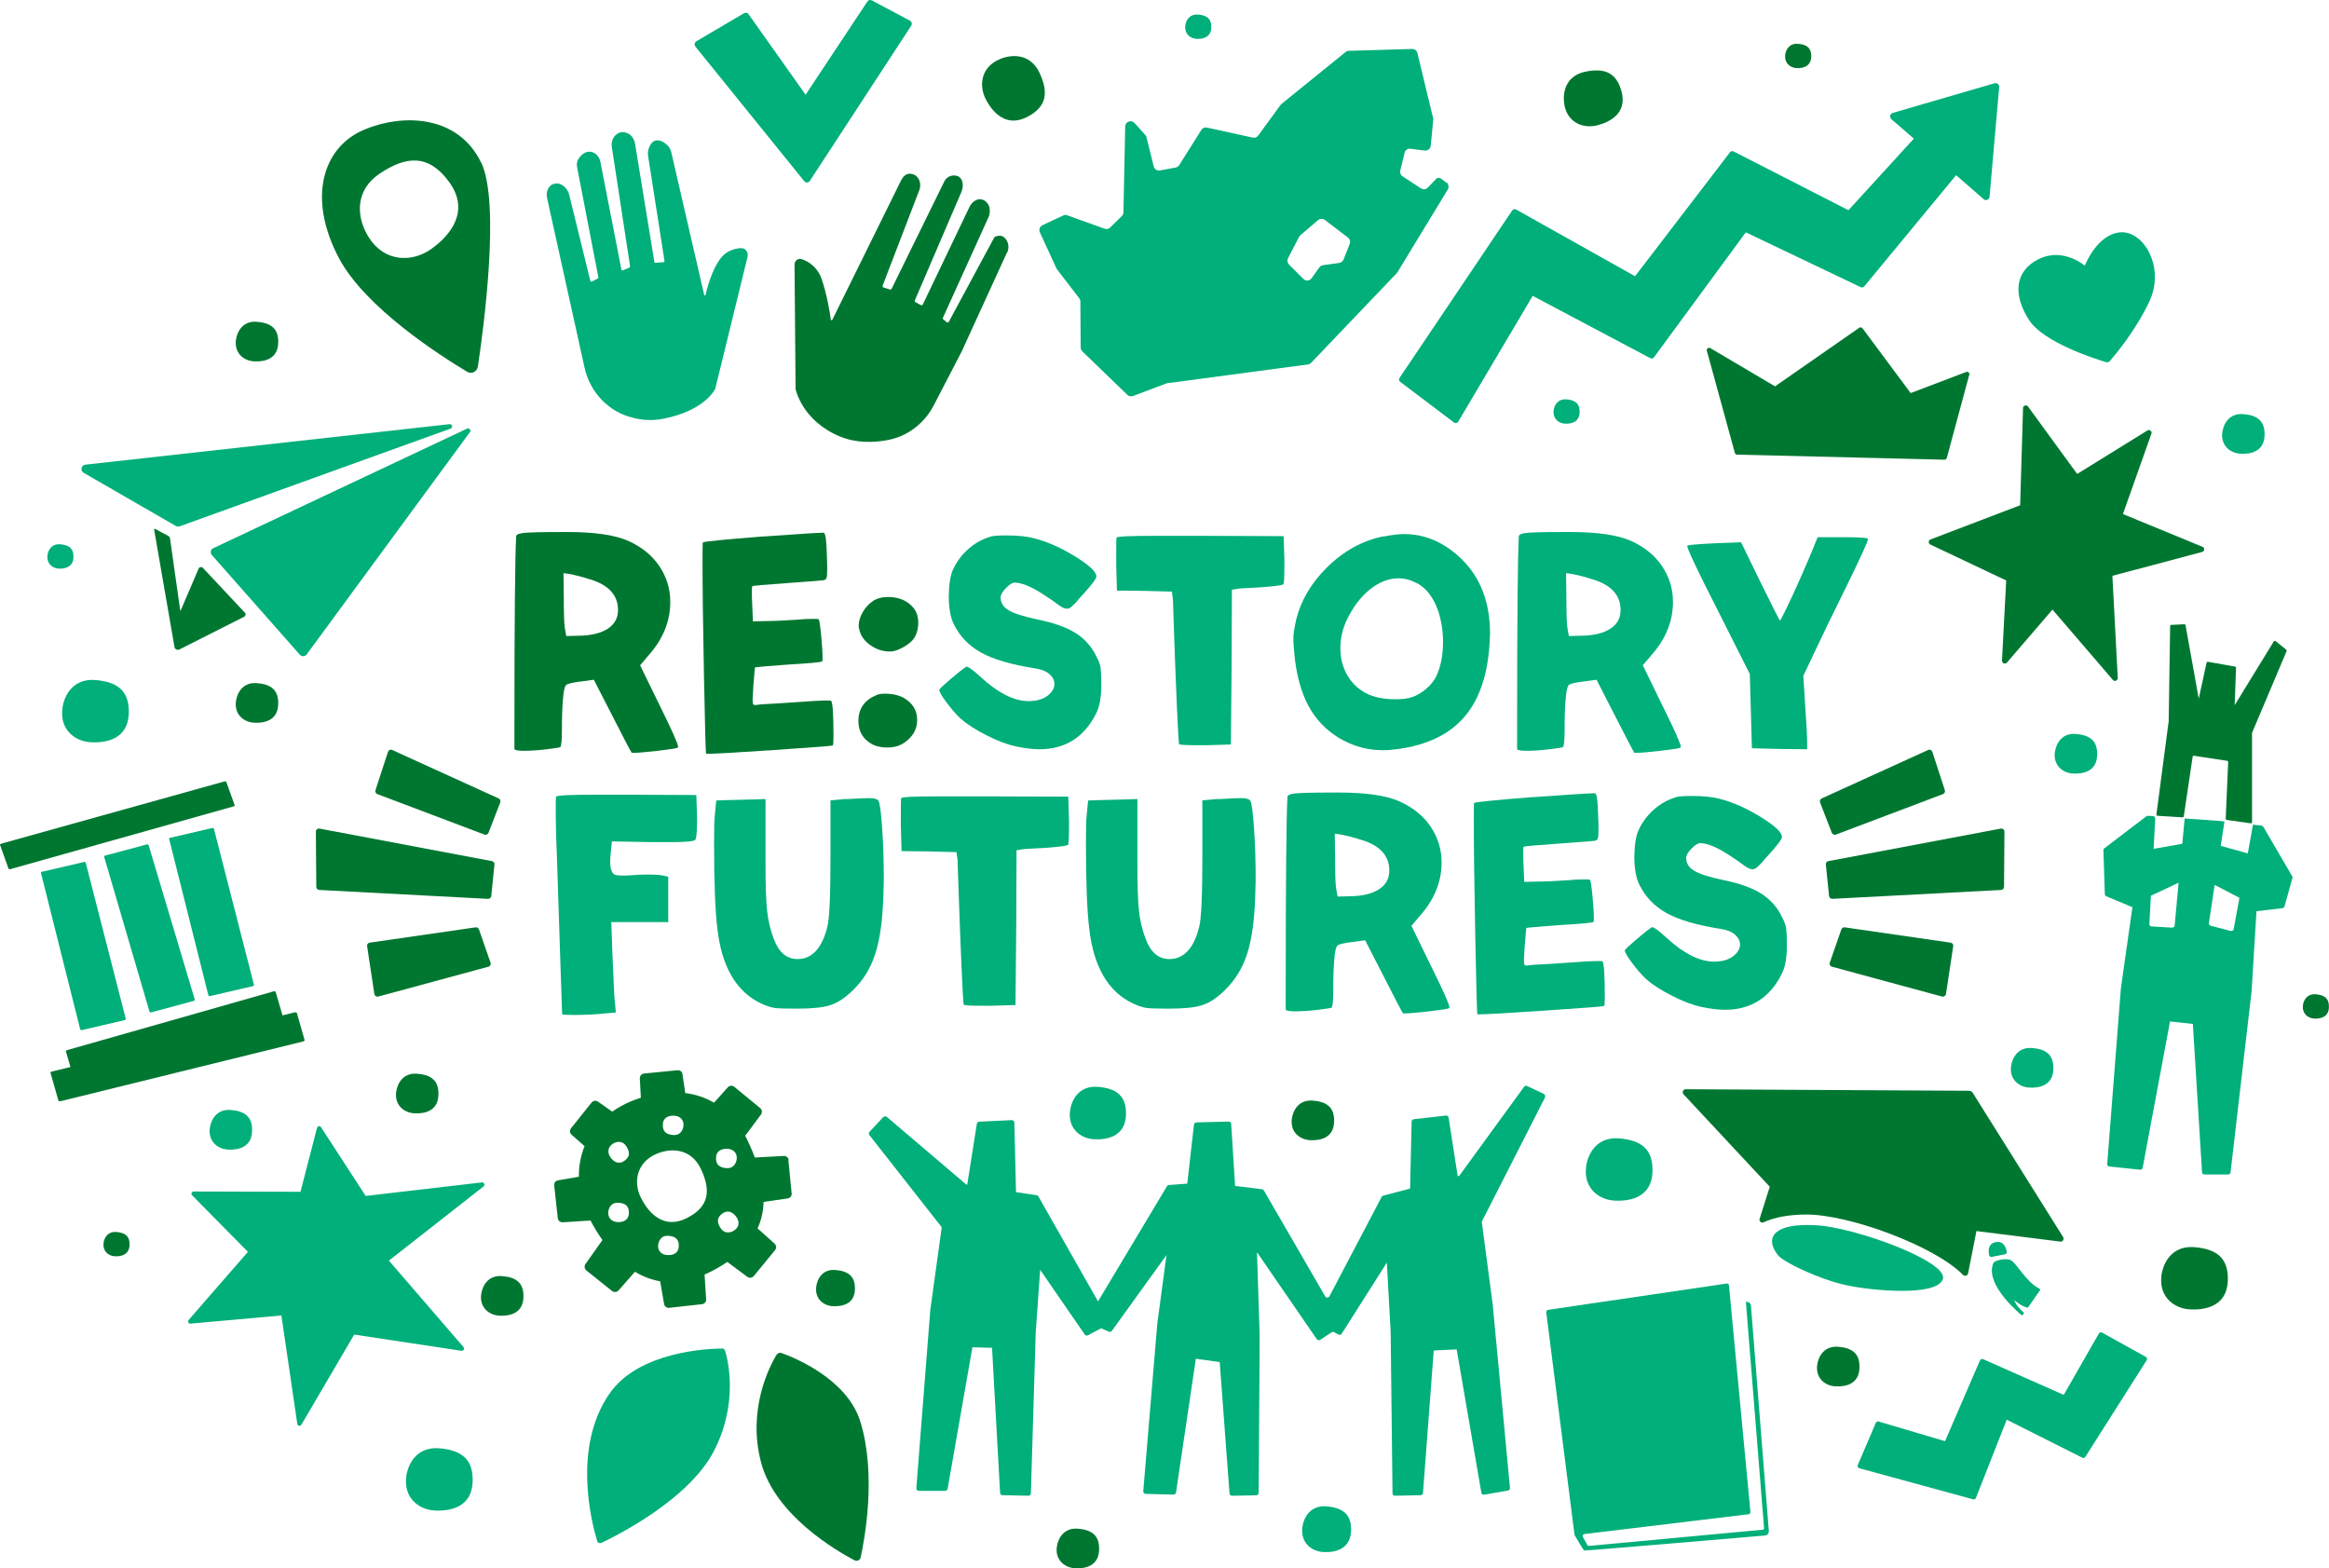 <?xml version="1.0" encoding="UTF-8"?>
<svg id="Layer_2" data-name="Layer 2" xmlns="http://www.w3.org/2000/svg" viewBox="0 0 225.47 151.81">
  <defs>
    <style>
      .cls-1 {
        fill: #007731;
      }

      .cls-2 {
        fill: #00af79;
      }
    </style>
  </defs>
  <g id="Layer_1-2" data-name="Layer 1">
    <g>
      <g>
        <path class="cls-2" d="M16.48,81.08c-.07.02-.12.08-.1.15l3.79,15.11c.02.06.08.1.15.09l4.16-.97c.07-.02.12-.08.1-.15l-3.87-15.08c-.02-.06-.08-.1-.15-.08l-4.08.95Z"/>
        <path class="cls-2" d="M14.23,81.74l-4.05,1.08c-.07.02-.11.09-.09.15l4.38,14.95c.02.06.09.1.16.08l4.13-1.11c.07-.02.11-.09.09-.15l-4.46-14.92c-.02-.06-.09-.1-.16-.08Z"/>
        <path class="cls-1" d="M28.73,98.04s-.1-.06-.2-.04l-1.18.29-.67-2.29s-.09-.06-.17-.04l-20,5.69c-.09.02-.15.08-.13.13l.44,1.51-1.77.43c-.1.02-.18.08-.16.13l.77,2.71s.1.06.2.04l23.47-5.78c.1-.03.17-.08.16-.13l-.76-2.66Z"/>
        <path class="cls-1" d="M1.02,84.13l21.56-6.06c.09-.03.16-.08.14-.12l-.82-2.28s-.1-.05-.19-.02L.15,81.66c-.09.03-.16.08-.15.12l.83,2.33s.1.05.19.02Z"/>
        <path class="cls-2" d="M4.07,84.37c-.07.02-.12.08-.1.15l3.79,15.11c.02.06.08.1.15.09l4.16-.97c.07-.02.12-.08.1-.15l-3.87-15.08c-.02-.06-.08-.1-.15-.08l-4.08.95Z"/>
      </g>
      <path class="cls-2" d="M204.28,34.93c-.1.12-.27.17-.42.12-1.16-.35-6.03-1.92-7.42-4.06-1.58-2.43-1.42-4.77.95-5.92,2.37-1.15,4.44.65,4.44.65,0,0,1.16-3.04,3.43-3.23s4.36,3.4,2.83,6.67c-1.29,2.75-3.23,5.09-3.81,5.76Z"/>
      <path class="cls-2" d="M72.38,24.83l-3.14,12.81s-.95,2.1-5.04,2.9c-1.33.26-2.55.07-3.59-.3-2.05-.74-3.55-2.52-4.02-4.65l-3.63-16.43c-.07-.31-.04-.64.12-.92.21-.38.51-.46.79-.48.54-.03,1.09.51,1.22,1.04l2.06,8.39c.02.06.09.09.14.07l.59-.3s.06-.06.05-.11l-2.05-10.61c-.05-.26-.06-.54.07-.77.38-.68,1.1-1.06,1.74-.55.24.19.39.48.44.78l2.03,10.4c.01.06.08.1.14.07l.64-.27s.07-.06.06-.11l-1.77-11.57c-.04-.26-.01-.53.1-.77.31-.64.99-.88,1.65-.42.23.16.44.54.49.82l1.88,11.51c0,.05.05.09.11.08l.78-.06c.06,0,.1-.06.09-.12l-1.59-10.18c-.03-.2-.02-.4.03-.59.38-1.3,1.25-.96,1.8-.47.21.19.36.45.42.73l3.18,13.79c.02.08.13.08.14,0,.16-.69.58-2.32,1.38-3.44.58-.82,1.42-1.04,2.03-1.08.43-.02.75.38.65.79Z"/>
      <path class="cls-1" d="M97.5,24.41l-4.39,9.6-2.72,5.24c-.9,1.73-2.53,2.99-4.45,3.35-1.39.26-3.05.3-4.61-.34-3.7-1.52-4.31-4.6-4.31-4.6l-.1-12.06c0-.36.35-.63.7-.51.62.21,1.48.71,1.9,1.86.54,1.52.82,3.31.91,3.98.01.08.12.1.15.02l6.61-13.4c.21-.43.5-.78.97-.73.14.01.36.06.54.22.39.34.48.91.29,1.39l-3.54,9.21c-.03.08.01.17.09.19l.61.19c.07.02.14-.01.17-.07l5.1-10.39c.23-.47.77-.69,1.27-.52,0,0,.02,0,.03.01.47.18.63.88.35,1.54l-4.5,10.48c-.03.07,0,.15.06.18l.51.28c.07.04.17.01.2-.06l4.51-9.43c.27-.57.93-1.03,1.55-.56.29.22.43.57.42.93,0,.21-.03.42-.12.61l-4.41,9.73c-.03.06-.01.13.04.17l.31.26c.07.06.18.04.22-.04l4.42-8.2c.49-.22.9-.17,1.2.37.19.35.19.77.03,1.13Z"/>
      <g>
        <path class="cls-1" d="M199.46,120.19l-8.12-1.02-.81,4.1c-.04.23-.32.31-.49.14-2.76-2.81-11.08-5.87-15.2-5.84-1.73.01-3.1.28-4.1.75-.23.11-.47-.1-.39-.34l.98-3.1-8.35-8.95c-.17-.19-.04-.49.21-.49l27.45.15c.13,0,.25.07.33.18l8.76,13.98c.13.21-.04.47-.28.44Z"/>
        <path class="cls-2" d="M172.07,121.44c-1.36-1.84-.03-3.06,3.78-2.83,3.81.22,12.76,3.51,12.24,5.2-.52,1.69-6.67,1.17-9.31.61s-6.19-2.26-6.71-2.97Z"/>
        <path class="cls-2" d="M197.48,124.92l-1.12,1.61s-.09.07-.14.05c-.37-.12-.78-.35-1.21-.71.16.48.63.95.85,1.14,0,0,0,0,.01.01,0,0,.02.02.02.02.05.06.05.09.03.11l-.04.06s-.04.05-.06.08c-.04.05-.09.03-.18-.04-.02-.01-.04-.03-.05-.04-.74-.64-3.43-3.12-2.6-4.97.07-.17,1.04-.5,1.65-.26.58.24,1.44,2.08,2.8,2.77.07.04.09.12.05.18Z"/>
        <path class="cls-2" d="M192.82,121.67c-.11.02-.23-.05-.25-.16-.08-.37-.15-1.12.64-1.27s1.01.58,1.06.94c.02.11-.06.22-.17.24l-1.28.25Z"/>
      </g>
      <path class="cls-2" d="M69.91,130.54c.14,0,.25.09.29.22.29.98,1.29,5.11-1.09,9.71-2.42,4.67-9.32,8.14-10.88,8.88-.17.08-.37,0-.42-.19-.5-1.64-2.46-9.04,1.22-14.29,2.85-4.07,9.57-4.32,10.87-4.33Z"/>
      <path class="cls-1" d="M75.18,131.15c.1-.17.31-.24.49-.17,1.31.47,6.34,2.53,7.61,6.61,1.59,5.1.44,11.35.04,13.17-.06.27-.35.41-.6.28-1.73-.91-7.65-4.33-9.03-9.43-1.38-5.14.82-9.36,1.48-10.46Z"/>
      <path class="cls-1" d="M193.81,63.96l.41-7.77-7.35-3.48c-.21-.1-.2-.4.02-.49l8.68-3.31.28-9.41c0-.25.33-.35.48-.15l4.76,6.53,6.8-4.21c.21-.13.47.08.39.31l-2.76,7.78,7.7,3.17c.24.1.21.44-.03.5l-8.69,2.31.52,9.89c.01.25-.3.38-.47.19l-5.85-6.81-4.41,5.13c-.17.19-.48.07-.47-.19Z"/>
      <path class="cls-2" d="M181.88,137.61l6.42,1.9,3.38-7.82c.05-.11.19-.17.3-.12l7.81,3.46,3.4-5.94c.06-.11.2-.15.31-.09l4.24,2.35c.11.06.15.21.08.32l-5.94,9.36c-.06.1-.19.13-.29.08l-7.32-3.68-2.98,7.57c-.04.11-.16.17-.27.14l-11.02-3.01c-.13-.04-.2-.18-.15-.31l1.75-4.09c.05-.1.16-.16.27-.13Z"/>
      <path class="cls-2" d="M18.76,115.34l10.33.03,1.6-6.19c.05-.18.29-.22.39-.06l4.32,6.65,11.25-1.31c.22-.03.33.25.16.39l-9.16,7.18,7.22,8.37c.14.15,0,.38-.19.36l-10.39-1.57-5.11,8.72c-.1.18-.37.13-.4-.08l-1.54-10.49-8.79.79c-.2.02-.31-.21-.18-.36l5.73-6.59-5.4-5.47c-.14-.14-.04-.37.16-.37Z"/>
      <path class="cls-2" d="M153.55,112.99c-.25,1.97,1.17,3.14,2.74,3.23,1.57.09,3.55-.35,3.68-2.67s-1.1-3.17-3.21-3.35-3.04,1.39-3.22,2.79Z"/>
      <path class="cls-2" d="M39.33,142.99c-.25,1.97,1.17,3.14,2.74,3.23,1.57.09,3.55-.35,3.68-2.67s-1.1-3.17-3.21-3.35-3.04,1.39-3.22,2.79Z"/>
      <path class="cls-1" d="M209.25,123.52c-.25,1.97,1.17,3.14,2.74,3.23,1.57.09,3.55-.35,3.68-2.67s-1.1-3.17-3.21-3.35-3.04,1.39-3.22,2.79Z"/>
      <path class="cls-2" d="M6.04,68.62c-.25,1.97,1.17,3.14,2.74,3.23,1.57.09,3.55-.35,3.68-2.67s-1.1-3.17-3.21-3.35-3.04,1.39-3.22,2.79Z"/>
      <path class="cls-2" d="M198.93,72.82c-.16,1.25.74,2,1.75,2.06s2.26-.22,2.34-1.7c.09-1.47-.7-2.02-2.04-2.13-1.34-.12-1.93.89-2.05,1.77Z"/>
      <path class="cls-1" d="M22.84,32.92c-.16,1.25.74,2,1.75,2.06,1,.06,2.26-.22,2.34-1.7.09-1.47-.7-2.02-2.04-2.13-1.34-.12-1.93.89-2.05,1.77Z"/>
      <path class="cls-2" d="M215.14,41.86c-.16,1.25.74,2,1.75,2.06s2.26-.22,2.34-1.7-.7-2.02-2.04-2.13c-1.34-.12-1.93.89-2.05,1.77Z"/>
      <path class="cls-1" d="M22.84,67.9c-.16,1.25.74,2,1.75,2.06,1,.06,2.26-.22,2.34-1.7.09-1.47-.7-2.02-2.04-2.13-1.34-.12-1.93.89-2.05,1.77Z"/>
      <path class="cls-2" d="M20.31,109.22c-.16,1.25.74,2,1.75,2.06,1,.06,2.26-.22,2.34-1.7.09-1.47-.7-2.02-2.04-2.13-1.34-.12-1.93.89-2.05,1.77Z"/>
      <path class="cls-1" d="M125.06,108.31c-.16,1.25.74,2,1.75,2.06s2.26-.22,2.34-1.7c.09-1.47-.7-2.02-2.04-2.13s-1.93.89-2.05,1.77Z"/>
      <path class="cls-1" d="M102.31,149.75c-.16,1.25.74,2,1.75,2.06s2.26-.22,2.34-1.7c.09-1.47-.7-2.02-2.04-2.13s-1.93.89-2.05,1.77Z"/>
      <path class="cls-1" d="M38.35,105.71c-.16,1.25.74,2,1.75,2.06s2.26-.22,2.34-1.7c.09-1.47-.7-2.02-2.04-2.13s-1.93.89-2.05,1.77Z"/>
      <path class="cls-2" d="M194.69,103.22c-.16,1.25.74,2,1.75,2.06,1,.06,2.26-.22,2.34-1.7.09-1.47-.7-2.02-2.04-2.13s-1.93.89-2.05,1.77Z"/>
      <path class="cls-1" d="M175.92,132.14c-.16,1.25.74,2,1.75,2.06s2.26-.22,2.34-1.7c.09-1.47-.7-2.02-2.04-2.13s-1.93.89-2.05,1.77Z"/>
      <path class="cls-1" d="M46.58,125.3c-.16,1.25.74,2,1.75,2.06,1,.06,2.26-.22,2.34-1.7.09-1.47-.7-2.02-2.04-2.13-1.34-.12-1.93.89-2.05,1.77Z"/>
      <path class="cls-1" d="M96.78,5.73c-1.76.74-2.05,2.48-1.37,3.83.68,1.35,2,2.78,3.99,1.78,1.99-1,2.1-2.43,1.24-4.28s-2.62-1.86-3.86-1.33Z"/>
      <path class="cls-1" d="M151.44,10.13c.3,1.72,1.8,2.34,3.15,2.01s2.9-1.22,2.41-3.2c-.49-1.99-1.75-2.38-3.57-1.99-1.82.4-2.2,1.96-1.98,3.18Z"/>
      <path class="cls-1" d="M190.64,36.29l-2.17,8.04c-.03.1-.12.17-.23.17l-20.07-.49c-.1,0-.19-.07-.22-.17l-2.71-9.88c-.06-.2.16-.37.34-.26l6.26,3.7,8.15-5.67c.1-.07.24-.05.32.05l4.66,6.27,5.37-2.04c.18-.07.36.09.31.28Z"/>
      <path class="cls-2" d="M192.05,19.29l-2.68-2.33-8.89,10.76c-.08.1-.22.13-.34.08l-11.13-5.31-8.89,12.1c-.08.11-.23.15-.36.08l-11.38-6.03-7.21,12.18c-.08.15-.27.18-.41.08l-5.21-3.94c-.12-.09-.14-.26-.06-.38l10.91-16.21c.08-.12.24-.16.37-.09l11.52,6.46,9.19-12c.08-.11.23-.14.35-.08l11.12,5.69,6.33-6.93-2.17-1.88c-.21-.18-.14-.53.13-.61l9.85-2.87c.24-.07.48.13.45.37l-.93,10.61c-.03.29-.37.43-.59.24Z"/>
      <path class="cls-1" d="M46.57,15.73c-2.21-4.59-7.58-4.8-11.44-3.12-3.86,1.69-5.41,6.55-2.31,12.39,2.54,4.8,9.88,9.48,12.41,10.99.42.25.95,0,1.03-.49.54-3.58,2.2-15.87.32-19.78ZM41.77,24.09c-1.87,1.34-4.57,1.31-6.1-1.16-1.08-1.74-1.47-4.4,1.1-6.13,2.57-1.73,4.76-1.9,6.74.86,1.98,2.76.14,5.08-1.73,6.42Z"/>
      <path class="cls-1" d="M76.35,112.3c-.02-.24-.23-.42-.48-.4l-2.79.15c-.19-.49-.4-.99-.64-1.51-.09-.2-.2-.4-.3-.59l1.53-2.06c.14-.2.11-.47-.07-.62l-2.51-2.06c-.19-.16-.46-.13-.63.04l-1.33,1.49c-.88-.51-1.83-.81-2.79-.93l-.27-1.83c-.03-.24-.25-.41-.49-.38l-3.23.32c-.24.02-.42.23-.41.48l.1,1.86c-.33.11-.66.23-.98.36-.67.28-1.26.62-1.79.99l-1.38-.97c-.2-.14-.46-.1-.62.09l-1.99,2.49c-.15.19-.13.46.05.62l1.26,1.11c-.38.94-.56,1.94-.55,2.96l-2.02.35c-.24.04-.4.26-.37.49l.35,3.17c.02.24.24.42.48.4l2.69-.17c.33.64.72,1.28,1.15,1.89l-1.64,2.32c-.14.2-.1.46.08.62l2.49,1.99c.19.15.46.13.63-.05l1.59-1.81c.74.45,1.56.77,2.44.92l.38,2.2c.04.24.26.4.5.37l3.17-.35c.24-.02.42-.24.4-.48l-.15-2.39c.18-.08.37-.17.56-.26.61-.31,1.15-.63,1.64-.96l1.94,1.44c.2.15.47.11.62-.07l2.06-2.51c.16-.19.13-.46-.04-.63l-1.65-1.48c.37-.8.56-1.66.58-2.56l2.34-.34c.24-.03.41-.25.38-.49l-.32-3.23ZM59.35,110.7c.37-.22.94-.29,1.29.27.35.56.37,1.02-.22,1.42-.6.4-1.08,0-1.35-.4s-.25-.97.28-1.28ZM59.74,118.29c-.49-.02-.93-.39-.85-1,.05-.43.34-.92,1-.86.65.05,1.03.32.99,1.04-.04.72-.65.86-1.14.83ZM65.32,108.01c.49.03.93.4.84,1.01-.06.43-.35.92-1.01.85-.65-.06-1.03-.33-.98-1.05.05-.72.66-.85,1.15-.81ZM64.56,121.49c-.49-.03-.93-.4-.84-1.01.06-.43.36-.92,1.01-.85.65.06,1.03.33.98,1.05-.05.72-.66.85-1.15.81ZM66.48,117.92c-2.21,1.11-3.68-.47-4.43-1.97-.76-1.5-.43-3.44,1.52-4.26,1.38-.58,3.33-.56,4.29,1.48.96,2.05.83,3.64-1.38,4.75ZM70.47,111.21c.49.03.93.39.85,1-.06.43-.34.92-1,.87-.65-.06-1.04-.32-1-1.04.04-.72.66-.86,1.15-.83ZM71.04,119.14c-.38.22-.94.29-1.29-.27-.35-.56-.38-1.02.22-1.42s1.08,0,1.35.4c.28.4.26.97-.28,1.28Z"/>
      <path class="cls-2" d="M67.39,4.01l4.64-2.73c.15-.09.34-.05.44.1l5.52,7.79L83.97.15c.1-.15.29-.19.44-.11l3.68,1.96c.18.09.23.32.13.48l-9.82,15.03c-.12.19-.4.21-.54.03l-10.54-13.03c-.13-.16-.09-.4.09-.5Z"/>
      <path class="cls-2" d="M149.58,106.22l-6.13,12.04,1.06,8.03,1.67,17.75c.01.12-.07.23-.2.25l-2.3.4c-.13.02-.25-.07-.27-.19l-2.39-13.88-2.22.11-1.04,13.79c0,.12-.11.22-.23.22l-2.48.05c-.13,0-.24-.1-.24-.24l-.18-15.64-.37-6.69-4.37,6.89c-.07.11-.2.14-.31.08l-.43-.23c-.08-.04-.17-.03-.24.01l-1.1.73c-.11.07-.25.04-.33-.06l-5.79-8.42.26,8.14-.1,15.15c0,.13-.11.23-.23.24l-2.35.04c-.12,0-.23-.09-.24-.22l-.95-12.72-2.31-.32-1.92,12.95c-.02.12-.12.2-.24.2l-2.7-.07c-.13,0-.24-.12-.23-.26l1.36-16.24.89-6.62-5.29,7.34c-.07.09-.18.12-.29.08l-.75-.33-1.28.68c-.11.06-.24.02-.3-.07l-4.32-6.27-.43,6.05-.47,15.59c0,.13-.11.23-.24.23l-2.51-.05c-.12,0-.23-.1-.23-.22l-.78-14.05-1.9-.05-2.4,13.7c-.02.11-.12.2-.23.2h-2.56c-.14,0-.25-.12-.24-.25l1.35-17.23s0,0,0-.01l1.11-8.03-7.01-8.93c-.07-.09-.07-.22.02-.31l1.32-1.41c.1-.1.26-.11.37-.02l7.68,6.54h.09s.93-5.89.93-5.89c.02-.11.11-.2.22-.2l3.16-.15c.13,0,.25.1.25.23l.16,6.74,2,.3c.07,0,.13.05.17.12l5.77,10.16,6.68-11.16c.04-.07.11-.11.19-.11l1.77-.13.65-5.72c.01-.11.11-.2.23-.21l3.13-.08c.13,0,.24.09.24.22l.38,6.01,2.61.32c.07,0,.14.05.17.11l5.94,10.26c.09.16.33.16.41,0l5.06-9.63c.03-.06.09-.1.15-.12l2.6-.68.15-6.49c0-.12.09-.21.21-.23l3.11-.35c.13-.02.24.07.26.2l.88,5.67.15-.04,6.28-8.62c.07-.09.19-.12.29-.07l1.61.76c.12.06.17.2.11.32Z"/>
      <g>
        <path class="cls-1" d="M209.96,69.73l-1.2,9.12c0,.06.04.11.1.12l2.44.15c.05,0,.1-.04.11-.09l.86-5.78c0-.06.06-.1.12-.09l3.23.49c.05,0,.09.05.09.11l-.24,5.5c0,.05.04.1.09.11l2.34.33c.06,0,.12-.04.12-.1v-8.62s0-.03,0-.04l3.35-7.92s0-.09-.03-.12l-1.05-.85s-.12-.03-.16.03l-3.79,6.18.13-3.62c0-.05-.04-.1-.09-.11l-2.64-.47c-.06,0-.11.03-.12.08l-.76,3.49-1.28-7.11c0-.05-.06-.09-.11-.09l-1.28.06c-.06,0-.1.05-.1.1l-.14,9.12s0,0,0,.01Z"/>
        <path class="cls-2" d="M221.91,84.83l-2.8-4.8c-.04-.06-.1-.1-.17-.11l-.83-.09-.08.45-.13.73-.29,1.6-2.62-.73.22-1.45.14-.91-.47-.05-3.38-.24-.04.39-.19,2.06-2.78.49.16-2.93c0-.12-.09-.23-.21-.24l-.49-.03c-.06,0-.11.01-.16.05l-4.07,3.1c-.06.04-.09.11-.09.18l.14,4.26c0,.09.06.17.14.2l2.53,1.06-1.12,7.88s0,0,0,.01l-1.32,16.97c0,.12.08.23.2.24l2.98.31c.12.01.23-.07.25-.18l2.65-14.17,2.21.24.89,14.36c0,.12.11.21.23.21h2.31c.12-.01.21-.1.22-.21l2.04-17.55s0,0,0-.01l.47-7.71,2.52-.3c.09-.01.17-.08.19-.16l.77-2.75c.02-.06,0-.12-.02-.17ZM210.29,89.8l-2-.12c-.13,0-.22-.11-.21-.24l.15-2.73,2.68-1.26-.38,4.14c-.01.12-.12.21-.24.2ZM216.24,89.94c-.02.13-.15.21-.28.18l-1.95-.51c-.11-.03-.18-.14-.17-.25l.56-3.7,2.4,1.25-.56,3.04Z"/>
      </g>
      <path class="cls-2" d="M140.01,17.67l-.52-.39c-.14-.1-.34-.09-.46.04l-.8.84c-.17.18-.45.21-.66.08l-1.79-1.17c-.19-.12-.27-.35-.22-.56l.42-1.72c.06-.26.31-.43.57-.39l1.37.17c.29.04.56-.18.59-.47l.24-2.49c0-.06,0-.12-.01-.17l-1.52-6.3c-.06-.24-.27-.41-.52-.4l-6.13.18c-.11,0-.22.04-.31.12l-6.21,5.03-.09.1-2.15,2.95c-.12.17-.33.25-.53.2l-4.43-.97c-.21-.05-.44.04-.55.23l-2.14,3.4c-.08.12-.2.21-.35.24l-1.52.28c-.27.05-.53-.12-.6-.39l-.7-2.83c-.02-.08-.06-.16-.12-.22l-1.03-1.15c-.32-.35-.9-.14-.91.34l-.17,8.3c0,.14-.06.27-.16.36l-1.12,1.11c-.14.14-.35.19-.54.12l-3.62-1.3c-.13-.05-.27-.04-.4.02l-2,.94c-.26.12-.37.43-.25.69l1.6,3.48.06.1,2.15,2.8c.07.09.11.2.11.31l.03,4.46c0,.14.06.27.16.37l4.36,4.21c.15.14.36.18.55.11l3.21-1.21.11-.03,13.61-1.81c.12-.02.23-.07.31-.16l8.29-8.68.07-.09,4.87-8.01c.14-.23.08-.53-.13-.69ZM130.67,23.6l-.6,1.52c-.07.17-.23.3-.41.33l-1.58.22c-.14.02-.27.1-.35.21l-.76,1.06c-.19.26-.57.29-.79.06l-1.39-1.39c-.16-.16-.2-.41-.1-.61l1.07-2.06c.03-.06.07-.11.12-.16l1.72-1.47c.19-.16.46-.17.66-.02l2.24,1.71c.19.14.25.39.17.61Z"/>
      <path class="cls-2" d="M170.88,148.64c-2.65.23-17.45,1.49-17.52,1.45s-.77-1.23-.9-1.45c-.01-.02-.02-.05-.03-.07l-2.74-21.55c-.01-.1.06-.2.16-.22l17.31-2.55c.11-.02.21.06.22.17l2.08,21.95c0,.1-.07.2-.17.21l-15.9,1.92c-.14.02-.21.16-.15.28l.44.8s.08.08.14.07l16.83-1.57c.08,0,.14-.08.13-.15l-1.76-21.9h.04c.23-.03.43.14.45.37l1.73,21.8c.02.22-.15.42-.37.44h0Z"/>
      <g>
        <path class="cls-1" d="M177,83.36l16.69-3.15c.19-.04.36.11.36.3l-.04,5.34c0,.16-.13.29-.29.3l-16.33.86c-.16,0-.3-.11-.32-.27l-.31-3.05c-.02-.16.09-.3.24-.33Z"/>
        <path class="cls-1" d="M178.26,89.97l-1.12,3.22c-.06.17.04.35.21.39l10.66,2.89c.17.05.35-.07.38-.25l.7-4.63c.03-.17-.09-.32-.26-.34l-10.24-1.48c-.14-.02-.28.06-.33.2Z"/>
        <path class="cls-1" d="M176.2,77.68l1.14,2.94c.06.15.23.23.39.17l10.37-3.92c.15-.06.23-.22.18-.38l-1.21-3.71c-.06-.17-.25-.26-.41-.18l-10.3,4.69c-.15.07-.21.24-.16.38Z"/>
      </g>
      <g>
        <path class="cls-1" d="M47.63,83.36l-16.69-3.15c-.19-.04-.36.11-.36.3l.04,5.34c0,.16.13.29.29.3l16.33.86c.16,0,.3-.11.32-.27l.31-3.05c.02-.16-.09-.3-.24-.33Z"/>
        <path class="cls-1" d="M46.37,89.97l1.12,3.22c.06.17-.04.35-.21.39l-10.66,2.89c-.17.05-.35-.07-.38-.25l-.7-4.63c-.03-.17.09-.32.26-.34l10.24-1.48c.14-.02.28.06.33.2Z"/>
        <path class="cls-1" d="M48.43,77.68l-1.14,2.94c-.06.15-.23.23-.39.17l-10.37-3.92c-.15-.06-.23-.22-.18-.38l1.21-3.71c.06-.17.25-.26.41-.18l10.3,4.69c.15.07.21.24.16.38Z"/>
      </g>
      <g>
        <path class="cls-2" d="M43.62,41.49l-26.23,9.46c-.12.04-.25.03-.36-.03l-8.93-5.15c-.36-.21-.24-.75.17-.79l35.25-3.92c.26-.03.35.34.1.43Z"/>
        <path class="cls-2" d="M20.64,53.07l24.58-11.58c.21-.1.41.15.28.33l-15.81,21.53c-.16.22-.48.23-.66.03l-8.52-9.65c-.19-.21-.12-.55.14-.67Z"/>
        <path class="cls-1" d="M14.92,51.26l1.97,11.37c.04.22.28.34.48.24l6.27-3.17c.15-.08.18-.27.07-.39l-4.07-4.34c-.12-.13-.34-.09-.41.07l-1.74,4.06s-.04.02-.04,0l-.99-6.98c-.01-.1-.08-.19-.17-.24l-1.27-.68c-.05-.03-.11.02-.1.07Z"/>
      </g>
      <path class="cls-1" d="M79.02,124.56c-.15,1.15.68,1.83,1.6,1.88.91.05,2.07-.2,2.14-1.55.08-1.35-.64-1.84-1.87-1.95s-1.77.81-1.87,1.62Z"/>
      <path class="cls-2" d="M150.41,39.74c-.1.77.46,1.23,1.07,1.27s1.39-.14,1.44-1.04c.05-.91-.43-1.24-1.26-1.31s-1.19.54-1.26,1.09Z"/>
      <path class="cls-2" d="M114.75,2.49c-.1.77.46,1.23,1.07,1.27s1.39-.14,1.44-1.04c.05-.91-.43-1.24-1.26-1.31s-1.19.54-1.26,1.09Z"/>
      <path class="cls-1" d="M172.83,5.32c-.1.77.46,1.23,1.07,1.27s1.39-.14,1.44-1.04c.05-.91-.43-1.24-1.26-1.31s-1.19.54-1.26,1.09Z"/>
      <path class="cls-2" d="M4.6,53.77c-.1.77.46,1.23,1.07,1.27s1.39-.14,1.44-1.04c.05-.91-.43-1.24-1.26-1.31s-1.19.54-1.26,1.09Z"/>
      <path class="cls-1" d="M10.03,120.34c-.1.77.46,1.23,1.07,1.27s1.39-.14,1.44-1.04c.05-.91-.43-1.24-1.26-1.31s-1.19.54-1.26,1.09Z"/>
      <path class="cls-2" d="M103.59,107.56c-.21,1.66.99,2.65,2.31,2.72,1.32.08,2.99-.3,3.1-2.25.11-1.95-.92-2.67-2.7-2.82s-2.56,1.17-2.71,2.35Z"/>
      <path class="cls-1" d="M222.95,97.33c-.1.77.46,1.23,1.07,1.27.62.04,1.39-.14,1.44-1.04.05-.91-.43-1.24-1.26-1.31s-1.19.54-1.26,1.09Z"/>
      <path class="cls-2" d="M126.08,147.87c-.18,1.44.86,2.3,2.01,2.37,1.15.07,2.6-.26,2.7-1.96.1-1.7-.8-2.32-2.35-2.46-1.55-.13-2.23,1.02-2.36,2.04Z"/>
      <g>
        <path class="cls-1" d="M50.56,51.6c.61-.07,1.86-.1,3.74-.1h.61c2.63,0,4.6.28,5.89.85,1.32.59,2.33,1.41,3.03,2.45.7,1.04,1.06,2.2,1.06,3.47,0,1.88-.71,3.62-2.14,5.21l-.78.92,1.91,3.92c1.18,2.38,1.77,3.71,1.77,3.98l-.03.07c-.09.07-.74.17-1.94.31-1.2.14-2,.2-2.38.2h-.14c-.07-.07-.69-1.26-1.87-3.57l-1.8-3.51-1.02.14c-.95.11-1.5.23-1.65.36-.15.12-.26.58-.32,1.38-.07.77-.1,1.75-.1,2.93,0,.95-.05,1.52-.14,1.7-.05.05-.49.12-1.33.22s-1.57.15-2.18.15-.93-.06-.95-.17v-1.74c0-10.71.06-17.01.17-18.89.05-.14.25-.23.61-.27ZM56.83,55.99c-.43-.14-.96-.27-1.6-.41l-.68-.1.03,2.25c0,1.61.03,2.63.1,3.06l.14.78,1.23-.03c1.2-.02,2.13-.25,2.79-.68.66-.43.99-1.03.99-1.8,0-1.52-1-2.54-3-3.06Z"/>
        <path class="cls-1" d="M73.85,51.94c3.45-.25,5.38-.37,5.79-.37h.1c.18.02.28.77.31,2.25.02.39.03.83.03,1.33,0,.43-.02.7-.07.82-.05.11-.15.18-.31.2-.05.02-1.19.11-3.44.27-2.25.16-3.39.26-3.44.31-.02.02-.03.2-.03.54,0,.5.01.9.03,1.19l.07,1.67,1.26-.03c.73,0,1.77-.05,3.13-.14.39-.05.87-.07,1.46-.07.32,0,.49.01.51.03.07.07.15.57.24,1.51.09.94.14,1.67.14,2.2,0,.23-.01.35-.03.37-.11.09-1.21.19-3.3.31-2.11.16-3.18.25-3.2.27s-.08.64-.17,1.84c-.05.82-.07,1.25-.07,1.29,0,.23.02.37.05.43.03.06.11.09.22.09l.58-.07c.38-.02.87-.05,1.45-.08.58-.03,1.18-.07,1.8-.12.62-.05,1.22-.09,1.79-.12.57-.03,1-.05,1.29-.05.27,0,.41.01.41.03.16.11.24,1.26.24,3.44,0,.54-.02.84-.07.88-.07.05-1.94.19-5.62.44-3.68.25-5.84.37-6.5.37h-.14c-.05-.07-.11-2.59-.21-7.56s-.14-8.7-.14-11.2c0-1.11.01-1.68.03-1.7.09-.09,2.02-.28,5.79-.58Z"/>
        <path class="cls-1" d="M84.47,58.2c.41-.27.91-.41,1.5-.41,1.11,0,1.96.39,2.55,1.16.25.36.38.81.38,1.33s-.12,1.03-.38,1.46c-.2.32-.56.62-1.05.9-.5.28-.93.43-1.29.43-.73,0-1.38-.22-1.97-.65-.59-.43-.94-.96-1.05-1.6-.02-.07-.03-.16-.03-.27,0-.41.13-.84.39-1.29.26-.45.58-.81.97-1.06ZM84.84,67.29c.18-.09.45-.14.82-.14.73,0,1.34.14,1.84.41.86.5,1.29,1.21,1.29,2.14s-.44,1.66-1.33,2.25c-.41.27-.94.41-1.6.41-.59,0-1.1-.12-1.53-.37-.82-.5-1.23-1.23-1.23-2.18,0-1.2.58-2.04,1.74-2.52Z"/>
        <path class="cls-2" d="M95.79,51.97c.27-.09.79-.14,1.57-.14,1.13,0,2.04.09,2.72.27,1.27.32,2.6.9,3.98,1.75,1.38.85,2.08,1.5,2.08,1.96,0,.2-.45.81-1.36,1.8-.09.09-.19.2-.31.34-.11.14-.2.24-.25.31-.06.07-.13.14-.22.22-.09.08-.16.14-.2.19s-.1.09-.17.14c-.07.05-.12.07-.17.09s-.1.02-.17.02-.14-.01-.22-.03-.19-.07-.32-.15c-.14-.08-.25-.16-.36-.24-.1-.08-.27-.2-.49-.36-.23-.16-.43-.29-.61-.41-1.32-.89-2.34-1.33-3.06-1.33-.23,0-.51.18-.85.53-.34.35-.51.65-.51.9,0,.52.26.94.77,1.24.51.31,1.45.61,2.81.9,1.57.32,2.79.75,3.68,1.31.88.56,1.55,1.31,2.01,2.26.23.43.36.8.41,1.11.04.31.07.86.07,1.65,0,1.16-.16,2.07-.48,2.72-1.16,2.34-3,3.51-5.51,3.51-.64,0-1.38-.09-2.25-.27-.86-.18-1.83-.54-2.89-1.09-1.07-.54-1.91-1.09-2.52-1.63-.43-.41-.88-.92-1.34-1.55-.47-.62-.7-1.03-.7-1.21,0-.07.36-.41,1.07-1.02s1.22-1.01,1.51-1.19c.02,0,.03,0,.03-.02s.01-.02.03-.02c.18,0,.66.35,1.43,1.06,1.61,1.48,3.11,2.24,4.49,2.28h.07c.77,0,1.38-.17,1.84-.51.45-.34.68-.73.68-1.16,0-.34-.16-.65-.48-.94-.32-.28-.78-.47-1.4-.56-2.29-.36-4.03-.87-5.21-1.52-1.18-.65-2.07-1.57-2.66-2.77-.32-.66-.48-1.57-.48-2.72.02-1.16.16-2.01.41-2.55.34-.75.83-1.41,1.46-1.97.64-.57,1.33-.96,2.08-1.19Z"/>
        <path class="cls-2" d="M108.11,52.04c.02-.11,1.24-.17,3.64-.17h4.49l8.03.03.07,2.28v.68c0,1.07-.03,1.63-.1,1.7-.07.07-.44.14-1.11.2-.67.07-1.36.12-2.06.15-.7.03-1.11.06-1.23.08l-.58.1-.03,7.49-.07,7.49-2.42.07h-.71c-1.18,0-1.8-.03-1.87-.1-.05-.04-.12-1.22-.22-3.52-.1-2.3-.19-4.62-.27-6.94-.08-2.33-.12-3.51-.12-3.56l-.1-.75-2.66-.07-2.66-.03-.07-2.45v-1.12c0-.98.01-1.5.03-1.57Z"/>
        <path class="cls-2" d="M133.93,51.94c.84-.16,1.51-.24,2.01-.24,2.07,0,3.94.83,5.62,2.48,1.79,1.79,2.69,4.18,2.69,7.15,0,.09,0,.23-.02.41-.01.18-.02.33-.02.44-.11,2.11-.53,3.92-1.26,5.41-1.43,2.95-4.21,4.62-8.34,5-.16.02-.41.03-.75.03-1.5,0-2.89-.39-4.19-1.16-1.29-.77-2.29-1.82-3-3.13-.73-1.38-1.18-3.05-1.36-5-.07-.68-.1-1.2-.1-1.57,0-.34.09-.93.27-1.77.45-1.84,1.44-3.52,2.96-5.04,1.63-1.61,3.46-2.62,5.48-3.03ZM137.17,56.46c-.59-.32-1.18-.48-1.77-.48-.95,0-1.88.36-2.77,1.07s-1.65,1.71-2.26,2.98c-.41.89-.61,1.79-.61,2.72,0,1,.24,1.9.73,2.71.49.81,1.17,1.4,2.06,1.79.7.29,1.55.44,2.55.44.73,0,1.29-.08,1.7-.24.43-.16.86-.42,1.28-.78.42-.36.73-.75.94-1.16.45-.91.68-2.04.68-3.4,0-1.04-.16-2.04-.48-3-.46-1.29-1.14-2.18-2.04-2.66Z"/>
        <path class="cls-2" d="M147.63,51.6c.61-.07,1.86-.1,3.74-.1h.61c2.63,0,4.6.28,5.89.85,1.32.59,2.33,1.41,3.03,2.45.7,1.04,1.06,2.2,1.06,3.47,0,1.88-.71,3.62-2.14,5.21l-.78.92,1.91,3.92c1.18,2.38,1.77,3.71,1.77,3.98l-.03.07c-.09.07-.74.17-1.94.31-1.2.14-2,.2-2.38.2h-.14c-.07-.07-.69-1.26-1.87-3.57l-1.8-3.51-1.02.14c-.95.11-1.5.23-1.65.36-.15.12-.26.58-.32,1.38-.07.77-.1,1.75-.1,2.93,0,.95-.05,1.52-.14,1.7-.05.05-.49.12-1.33.22s-1.57.15-2.18.15-.93-.06-.95-.17v-1.74c0-10.71.06-17.01.17-18.89.05-.14.25-.23.61-.27ZM153.89,55.99c-.43-.14-.96-.27-1.6-.41l-.68-.1.03,2.25c0,1.61.03,2.63.1,3.06l.14.78,1.23-.03c1.2-.02,2.13-.25,2.79-.68.66-.43.99-1.03.99-1.8,0-1.52-1-2.54-3-3.06Z"/>
        <path class="cls-2" d="M175.63,52.82l.34-.82h2.38c1.66,0,2.49.06,2.49.17,0,.23-.71,1.79-2.14,4.7-1.38,2.79-2.44,4.97-3.17,6.54l-.95,2.01.17,2.72c.14,2,.2,3.19.2,3.57v.82l-2.69-.03-2.66-.07c-.02-.79-.06-1.99-.1-3.59-.05-1.6-.08-2.8-.1-3.59l-3.1-6.16c-1.97-3.86-2.96-5.95-2.96-6.26,0-.07.9-.15,2.69-.24l2.52-.1,1.84,3.78c1.25,2.54,1.89,3.81,1.94,3.81.02,0,.22-.39.6-1.16.38-.77.82-1.73,1.33-2.88.51-1.15.97-2.22,1.38-3.22Z"/>
        <path class="cls-2" d="M53.82,77.13c.04-.14,1.33-.2,3.85-.2h3l6.74.03.07,2.04v.44c0,1.11-.06,1.73-.17,1.84-.07.16-.85.24-2.35.24h-1.77l-3.95-.07-.1.99c-.05.45-.07.75-.07.89,0,.82.17,1.27.51,1.36.14.05.39.07.75.07.25,0,.69-.02,1.33-.07.25-.02.61-.03,1.09-.03.59,0,1.02.02,1.29.07l.65.14v4.39h-5.51l.1,2.86c.11,2.63.18,4.1.2,4.39l.14,1.5-1.12.1c-.86.09-1.85.14-2.96.14-.7,0-1.08-.02-1.12-.07l-.14-4.09c-.16-4.99-.27-8.45-.34-10.38-.09-2.06-.14-3.93-.14-5.58,0-.64.01-.96.03-.99Z"/>
        <path class="cls-2" d="M81.92,77.36c1.13-.07,1.88-.1,2.25-.1.48,0,.77.09.88.27.14.25.25,1.17.36,2.77s.15,3.21.15,4.82c0,.18,0,.44-.02.78-.01.34-.02.59-.02.75-.07,2.36-.32,4.24-.77,5.63-.44,1.4-1.16,2.58-2.16,3.56-.77.75-1.5,1.24-2.2,1.46-.69.23-1.78.34-3.25.34-1.09,0-1.8-.02-2.15-.07-.34-.05-.76-.18-1.26-.41-2.45-1.13-3.88-3.59-4.29-7.35-.2-1.63-.31-4.35-.31-8.14,0-1.45.02-2.36.07-2.72l.14-1.46c.52-.02,1.31-.05,2.37-.07,1.06-.02,1.86-.05,2.4-.07v6.3c0,2.04.05,3.54.15,4.49s.31,1.85.63,2.69c.48,1.34,1.25,2.01,2.31,2.01,1.41,0,2.37-1.03,2.89-3.1.21-.79.31-3.04.31-6.74v-5.52l1.5-.14Z"/>
        <path class="cls-2" d="M87.26,77.26c.02-.11,1.24-.17,3.64-.17h4.49l8.03.03.07,2.28v.68c0,1.07-.03,1.63-.1,1.7-.07.07-.44.14-1.11.2-.67.07-1.36.12-2.06.15-.7.03-1.11.06-1.23.08l-.58.1-.03,7.49-.07,7.49-2.42.07h-.71c-1.18,0-1.8-.03-1.87-.1-.05-.04-.12-1.22-.22-3.52-.1-2.3-.19-4.62-.27-6.94-.08-2.33-.12-3.51-.12-3.56l-.1-.75-2.66-.07-2.66-.03-.07-2.45v-1.12c0-.98.01-1.5.03-1.57Z"/>
        <path class="cls-2" d="M117.92,77.36c1.13-.07,1.88-.1,2.25-.1.48,0,.77.09.88.27.14.25.25,1.17.36,2.77s.15,3.21.15,4.82c0,.18,0,.44-.02.78-.01.34-.02.59-.02.75-.07,2.36-.32,4.24-.77,5.63-.44,1.4-1.16,2.58-2.16,3.56-.77.75-1.5,1.24-2.2,1.46-.69.23-1.78.34-3.25.34-1.09,0-1.8-.02-2.15-.07-.34-.05-.76-.18-1.26-.41-2.45-1.13-3.88-3.59-4.29-7.35-.2-1.63-.31-4.35-.31-8.14,0-1.45.02-2.36.07-2.72l.14-1.46c.52-.02,1.31-.05,2.37-.07,1.06-.02,1.86-.05,2.4-.07v6.3c0,2.04.05,3.54.15,4.49s.31,1.85.63,2.69c.48,1.34,1.25,2.01,2.31,2.01,1.41,0,2.37-1.03,2.89-3.1.21-.79.31-3.04.31-6.74v-5.52l1.5-.14Z"/>
        <path class="cls-2" d="M125.23,76.82c.61-.07,1.86-.1,3.74-.1h.61c2.63,0,4.6.28,5.89.85,1.32.59,2.33,1.41,3.03,2.45.7,1.04,1.06,2.2,1.06,3.47,0,1.88-.71,3.62-2.14,5.21l-.78.92,1.91,3.92c1.18,2.38,1.77,3.71,1.77,3.98l-.03.07c-.09.07-.74.17-1.94.31-1.2.14-2,.2-2.38.2h-.14c-.07-.07-.69-1.26-1.87-3.57l-1.8-3.51-1.02.14c-.95.11-1.5.23-1.65.36-.15.12-.26.58-.32,1.38-.07.77-.1,1.75-.1,2.93,0,.95-.05,1.52-.14,1.7-.05.05-.49.12-1.33.22s-1.57.15-2.18.15-.93-.06-.95-.17v-1.74c0-10.71.06-17.01.17-18.89.05-.14.25-.23.61-.27ZM131.5,81.21c-.43-.14-.96-.27-1.6-.41l-.68-.1.03,2.25c0,1.61.03,2.63.1,3.06l.14.78,1.23-.03c1.2-.02,2.13-.25,2.79-.68.66-.43.99-1.03.99-1.8,0-1.52-1-2.54-3-3.06Z"/>
        <path class="cls-2" d="M148.52,77.16c3.45-.25,5.38-.37,5.79-.37h.1c.18.02.28.77.31,2.25.02.39.03.83.03,1.33,0,.43-.02.7-.07.82-.05.11-.15.18-.31.2-.05.02-1.19.11-3.44.27-2.25.16-3.39.26-3.44.31-.02.02-.03.2-.03.54,0,.5.01.9.03,1.19l.07,1.67,1.26-.03c.73,0,1.77-.05,3.13-.14.39-.05.87-.07,1.46-.07.32,0,.49.01.51.03.07.07.15.57.24,1.51.09.94.14,1.67.14,2.2,0,.23-.01.35-.03.37-.11.09-1.21.19-3.3.31-2.11.16-3.18.25-3.2.27s-.08.64-.17,1.84c-.05.82-.07,1.25-.07,1.29,0,.23.02.37.05.43.03.06.11.09.22.09l.58-.07c.38-.02.87-.05,1.45-.08.58-.03,1.18-.07,1.8-.12.62-.05,1.22-.09,1.79-.12.57-.03,1-.05,1.29-.05.27,0,.41.01.41.03.16.11.24,1.26.24,3.44,0,.54-.02.84-.07.88-.07.05-1.94.19-5.62.44-3.68.25-5.84.37-6.5.37h-.14c-.05-.07-.11-2.59-.21-7.56s-.14-8.7-.14-11.2c0-1.11.01-1.68.03-1.7.09-.09,2.02-.28,5.79-.58Z"/>
        <path class="cls-2" d="M162.16,77.19c.27-.09.79-.14,1.57-.14,1.13,0,2.04.09,2.72.27,1.27.32,2.6.9,3.98,1.75,1.38.85,2.08,1.5,2.08,1.96,0,.2-.45.81-1.36,1.8-.09.09-.19.2-.31.34-.11.14-.2.24-.25.31-.06.07-.13.14-.22.22-.09.08-.16.14-.2.19s-.1.09-.17.14c-.07.05-.12.07-.17.09s-.1.02-.17.02-.14-.01-.22-.03-.19-.07-.32-.15c-.14-.08-.25-.16-.36-.24-.1-.08-.27-.2-.49-.36-.23-.16-.43-.29-.61-.41-1.32-.89-2.34-1.33-3.06-1.33-.23,0-.51.18-.85.53-.34.35-.51.65-.51.9,0,.52.26.94.77,1.24.51.31,1.45.61,2.81.9,1.57.32,2.79.75,3.68,1.31.88.56,1.55,1.31,2.01,2.26.23.43.36.8.41,1.11.04.31.07.86.07,1.65,0,1.16-.16,2.07-.48,2.72-1.16,2.34-3,3.51-5.51,3.51-.64,0-1.38-.09-2.25-.27-.86-.18-1.83-.54-2.89-1.09-1.07-.54-1.91-1.09-2.52-1.63-.43-.41-.88-.92-1.34-1.55-.47-.62-.7-1.03-.7-1.21,0-.07.36-.41,1.07-1.02s1.22-1.01,1.51-1.19c.02,0,.03,0,.03-.02s.01-.02.03-.02c.18,0,.66.35,1.43,1.06,1.61,1.48,3.11,2.24,4.49,2.28h.07c.77,0,1.38-.17,1.84-.51.45-.34.68-.73.68-1.16,0-.34-.16-.65-.48-.94-.32-.28-.78-.47-1.4-.56-2.29-.36-4.03-.87-5.21-1.52-1.18-.65-2.07-1.57-2.66-2.77-.32-.66-.48-1.57-.48-2.72.02-1.16.16-2.01.41-2.55.34-.75.83-1.41,1.46-1.97.64-.57,1.33-.96,2.08-1.19Z"/>
      </g>
    </g>
  </g>
</svg>
